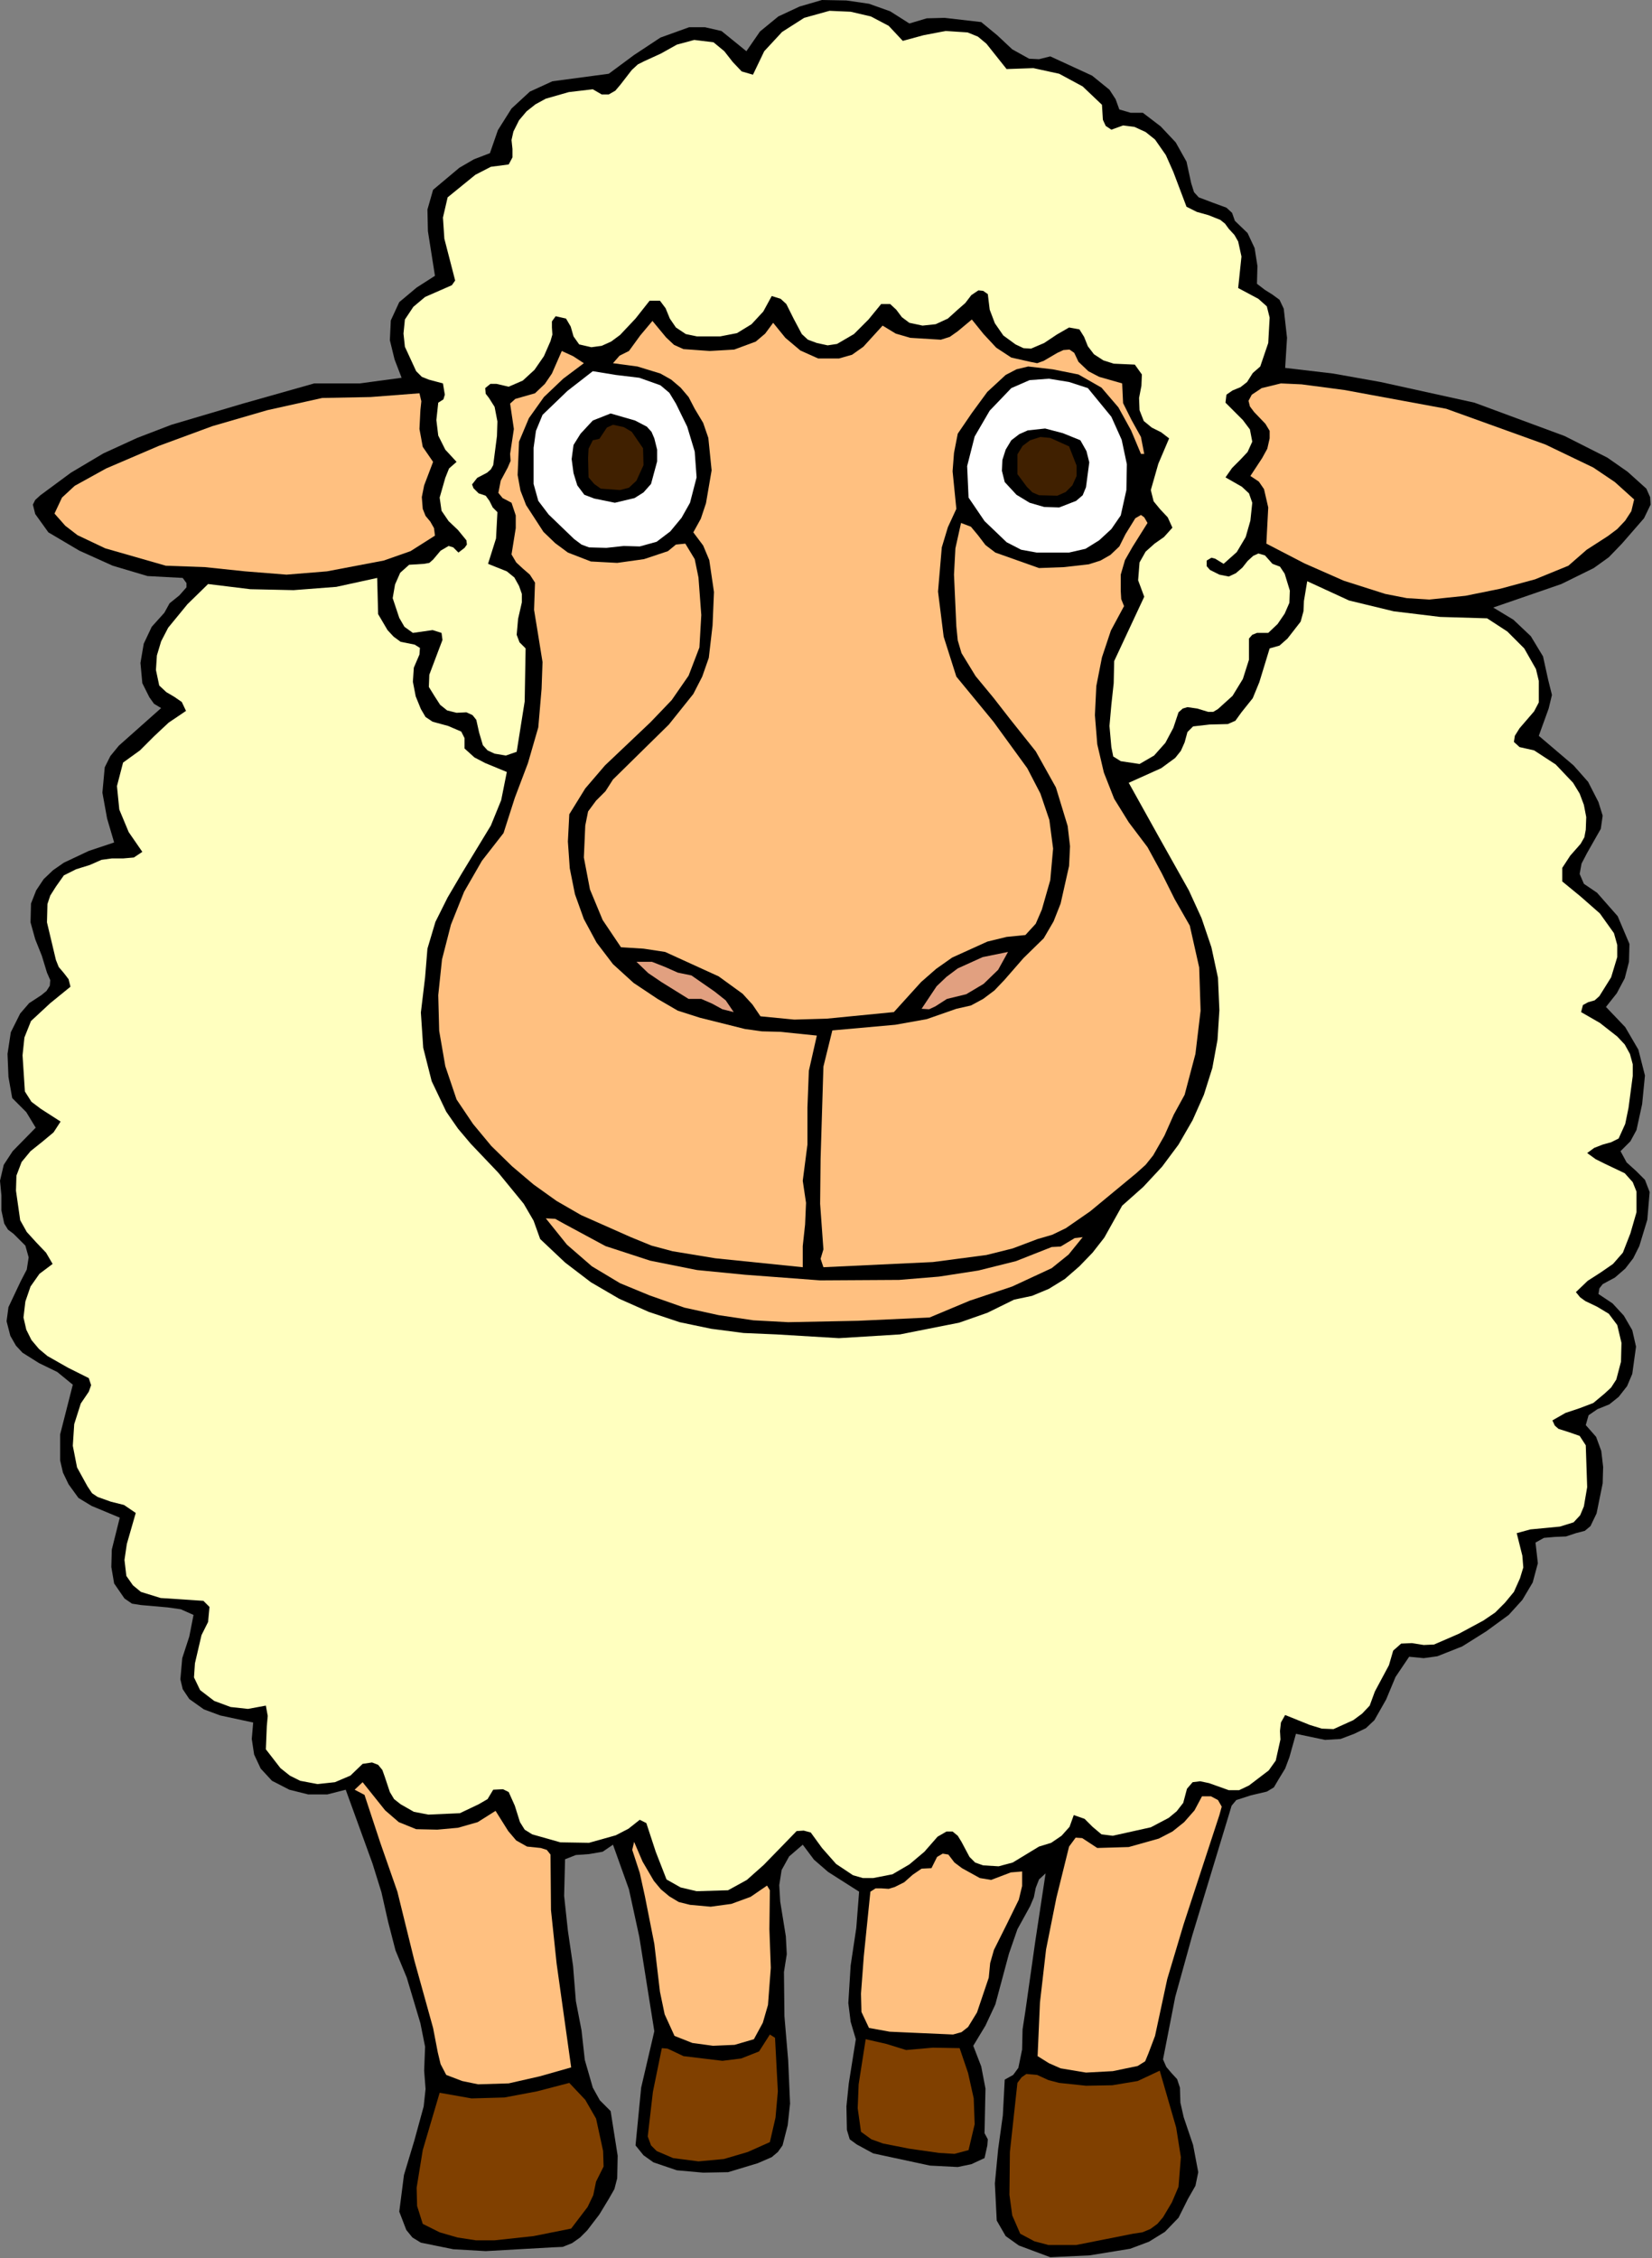 <?xml version="1.0" encoding="UTF-8" standalone="no"?>
<svg
   xmlns:dc="http://purl.org/dc/elements/1.1/"
   xmlns:cc="http://creativecommons.org/ns#"
   xmlns:rdf="http://www.w3.org/1999/02/22-rdf-syntax-ns#"
   xmlns:svg="http://www.w3.org/2000/svg"
   xmlns="http://www.w3.org/2000/svg"
   xmlns:sodipodi="http://sodipodi.sourceforge.net/DTD/sodipodi-0.dtd"
   xmlns:inkscape="http://www.inkscape.org/namespaces/inkscape"
   version="1.0"
   width="89.332mm"
   height="122.072mm"
   id="svg58"
   sodipodi:docname="ETOHT021.WMF">
  <rect width="100%" height="100%" fill="#808080" stroke="none"/>
  <sodipodi:namedview
     pagecolor="#ffffff"
     bordercolor="#666666"
     borderopacity="1"
     objecttolerance="10"
     gridtolerance="10"
     guidetolerance="10"
     inkscape:pageopacity="0"
     inkscape:pageshadow="2"
     inkscape:window-width="640"
     inkscape:window-height="480"
     id="namedview60" />
  <defs
     id="defs6">
    <clipPath
       clipPathUnits="userSpaceOnUse"
       id="clipWmfPath1">
      <path
         d="M 0,0 L 337.536,0 L 337.536,461.28 L 0,461.28 z"
         id="path2" />
    </clipPath>
    <pattern
       id="WMFhbasepattern"
       patternUnits="userSpaceOnUse"
       width="6"
       height="6"
       x="0"
       y="0" />
  </defs>
  <path
     style="fill:#000000;fill-rule:evenodd;fill-opacity:1;stroke:none;"
     clip-path="url(#clipWmfPath1)"
     d="  M 185.856,4.8   L 189.408,3.744   L 193.056,3.648   L 200.544,4.512   L 203.808,7.2   L 206.88,10.08   L 210.336,12   L 212.352,12.096   L 214.656,11.52   L 223.2,15.456   L 226.752,18.336   L 228,20.256   L 228.768,22.368   L 231.072,23.04   L 233.568,23.04   L 237.216,25.824   L 240.288,29.088   L 242.496,33.024   L 243.456,37.44   L 244.032,39.264   L 244.992,40.32   L 247.776,41.376   L 250.656,42.432   L 251.808,43.488   L 252.384,45.12   L 254.976,47.616   L 256.416,50.688   L 256.992,54.336   L 256.896,57.984   L 258.528,59.232   L 260.064,60.192   L 261.504,61.248   L 262.368,63.072   L 263.04,69.024   L 262.656,75.168   L 272.448,76.32   L 282.144,78.048   L 301.344,82.272   L 319.776,89.088   L 328.512,93.504   L 332.64,96.384   L 336.48,99.84   L 337.248,101.568   L 337.344,103.104   L 336,105.888   L 331.488,111.072   L 328.8,113.856   L 325.728,116.064   L 319.104,119.328   L 305.184,124.128   L 309.312,126.624   L 312.864,129.984   L 315.36,134.112   L 316.416,138.912   L 317.184,141.984   L 316.512,144.768   L 314.496,150.336   L 321.6,156.384   L 324.576,159.744   L 326.688,163.872   L 327.552,166.656   L 327.168,169.344   L 324.384,174.24   L 323.232,176.448   L 322.848,178.56   L 323.712,180.576   L 326.4,182.4   L 330.624,187.2   L 333.024,192.864   L 332.928,196.512   L 332.064,199.872   L 330.432,202.944   L 328.224,205.728   L 332.16,209.856   L 334.848,214.464   L 336.192,219.744   L 335.616,225.6   L 334.464,230.88   L 333.216,233.184   L 331.2,235.2   L 332.448,237.504   L 334.368,239.232   L 336.192,241.056   L 337.152,243.552   L 336.672,249.216   L 335.04,254.592   L 333.792,257.088   L 332.16,259.2   L 330.048,261.024   L 327.552,262.368   L 326.88,263.232   L 326.688,264.384   L 329.568,266.304   L 331.872,268.8   L 333.6,271.776   L 334.368,275.136   L 333.6,280.704   L 332.544,283.2   L 330.816,285.408   L 328.896,286.944   L 326.496,287.904   L 324.672,289.152   L 324.096,291.168   L 326.208,293.568   L 327.264,296.448   L 327.648,299.712   L 327.552,303.072   L 326.304,309.216   L 325.056,311.808   L 323.904,312.768   L 322.08,313.248   L 320.064,313.92   L 317.76,314.016   L 315.552,314.208   L 313.824,315.168   L 314.304,319.392   L 313.248,323.328   L 311.136,326.88   L 308.352,329.952   L 303.744,333.312   L 298.848,336.384   L 293.76,338.4   L 290.976,338.784   L 288,338.496   L 285.216,342.624   L 283.296,347.232   L 280.896,351.456   L 279.168,353.088   L 276.768,354.24   L 273.984,355.296   L 270.816,355.488   L 264.864,354.24   L 263.52,359.04   L 262.656,361.344   L 261.312,363.552   L 260.352,365.184   L 258.912,366.048   L 255.648,366.816   L 252.672,367.776   L 251.712,368.928   L 251.136,370.848   L 243.648,395.52   L 240.192,408   L 237.696,420.768   L 238.368,422.304   L 239.424,423.552   L 240.576,424.8   L 241.152,426.528   L 241.248,429.6   L 241.92,432.576   L 243.84,438.24   L 244.896,443.808   L 244.32,446.592   L 242.784,449.28   L 240.864,453.12   L 238.08,456   L 234.816,458.016   L 230.976,459.456   L 222.72,460.8   L 214.656,461.184   L 208.224,458.784   L 205.536,456.864   L 203.712,453.696   L 203.328,446.112   L 204,439.104   L 204.96,432.192   L 205.344,424.896   L 207.072,423.936   L 208.128,422.496   L 208.896,418.752   L 208.992,414.624   L 209.568,410.88   L 211.584,396.672   L 213.696,382.752   L 212.352,384   L 211.68,385.728   L 211.296,387.648   L 210.528,389.472   L 207.936,394.176   L 206.208,399.168   L 203.424,409.536   L 201.408,413.856   L 198.912,417.984   L 200.544,422.208   L 201.408,426.72   L 201.216,435.84   L 201.888,437.088   L 201.792,438.336   L 201.216,440.928   L 198.528,442.176   L 195.744,442.752   L 190.08,442.464   L 178.464,439.968   L 175.104,438.144   L 173.664,437.088   L 173.088,435.168   L 172.992,430.368   L 173.472,425.664   L 174.912,416.64   L 173.856,413.088   L 173.376,409.248   L 173.856,401.568   L 175.008,393.888   L 175.584,386.496   L 169.248,382.464   L 166.368,379.968   L 164.064,376.896   L 161.28,379.296   L 159.744,382.08   L 159.264,385.152   L 159.456,388.512   L 160.608,395.616   L 160.8,399.264   L 160.224,402.912   L 160.32,411.936   L 161.088,420.96   L 161.472,429.792   L 160.992,434.208   L 159.936,438.336   L 158.976,439.68   L 157.728,440.736   L 154.848,441.984   L 148.8,443.808   L 143.712,443.904   L 138.336,443.424   L 133.536,441.792   L 131.52,440.352   L 129.888,438.336   L 131.04,426.528   L 133.728,415.008   L 130.656,395.712   L 128.544,386.016   L 125.28,376.896   L 123.168,378.336   L 120.384,378.816   L 117.696,379.008   L 115.488,379.872   L 115.296,387.36   L 116.064,394.464   L 117.12,401.664   L 117.696,408.864   L 118.848,414.816   L 119.52,420.864   L 121.152,426.528   L 122.592,429.12   L 124.8,431.328   L 126.24,440.448   L 126.144,445.056   L 125.568,447.264   L 124.416,449.28   L 122.496,452.448   L 120,455.712   L 118.56,457.152   L 116.928,458.304   L 115.008,459.072   L 112.896,459.168   L 99.264,459.936   L 92.64,459.552   L 86.016,458.208   L 84.288,457.152   L 83.04,455.616   L 81.6,451.872   L 82.56,444.384   L 84.672,437.376   L 86.592,430.368   L 86.976,426.816   L 86.688,423.072   L 86.88,418.176   L 85.92,413.376   L 83.136,404.064   L 80.832,398.496   L 79.296,392.544   L 77.952,386.592   L 76.128,380.736   L 70.656,365.664   L 66.912,366.624   L 62.976,366.624   L 59.136,365.664   L 55.584,363.84   L 53.28,361.344   L 51.936,358.464   L 51.456,355.296   L 51.744,351.936   L 45.024,350.496   L 41.664,349.248   L 38.688,347.136   L 37.344,345.12   L 36.864,343.104   L 37.248,338.784   L 38.688,334.368   L 39.552,329.952   L 36.96,328.8   L 34.272,328.416   L 28.8,327.936   L 26.976,327.648   L 25.44,326.592   L 23.328,323.52   L 22.752,320.16   L 22.848,316.608   L 24.48,310.08   L 18.72,307.68   L 16.032,306.048   L 14.016,303.264   L 12.864,300.864   L 12.288,298.368   L 12.288,293.088   L 14.88,282.912   L 11.712,280.32   L 7.968,278.496   L 4.608,276.384   L 3.264,274.944   L 2.112,272.928   L 1.344,269.952   L 1.728,267.072   L 4.224,261.792   L 5.472,259.392   L 5.856,256.896   L 5.184,254.496   L 2.784,252.096   L 1.632,251.232   L 0.864,249.984   L 0.288,247.296   L 0.288,244.224   L 0,241.248   L 0.768,237.984   L 2.592,235.2   L 7.296,230.4   L 5.376,227.232   L 2.496,224.352   L 1.728,220.032   L 1.536,215.328   L 2.208,210.912   L 4.128,207.072   L 5.952,204.96   L 8.448,203.328   L 9.504,202.464   L 10.176,201.408   L 10.272,200.256   L 9.6,198.72   L 8.544,195.264   L 7.2,191.904   L 6.24,188.448   L 6.336,184.608   L 7.392,181.92   L 8.928,179.616   L 10.848,177.792   L 13.056,176.256   L 18.144,173.856   L 23.328,172.128   L 21.888,167.232   L 20.928,161.952   L 21.408,156.768   L 22.56,154.464   L 24.288,152.352   L 32.928,144.672   L 31.488,143.808   L 30.528,142.464   L 29.088,139.584   L 28.704,135.456   L 29.376,131.52   L 31.008,128.064   L 33.6,125.184   L 34.656,123.264   L 36.672,121.632   L 38.112,120   L 38.112,119.136   L 37.344,118.08   L 30.144,117.696   L 23.04,115.584   L 16.224,112.512   L 9.888,108.768   L 7.2,105.024   L 6.72,103.104   L 7.2,102.144   L 8.256,101.184   L 14.496,96.576   L 21.12,92.64   L 28.032,89.472   L 35.04,86.784   L 49.632,82.464   L 64.224,78.336   L 73.536,78.336   L 82.08,77.184   L 80.64,73.44   L 79.68,69.504   L 79.872,65.472   L 81.6,61.728   L 85.152,58.752   L 88.896,56.352   L 87.456,47.232   L 87.36,42.816   L 88.512,38.784   L 93.888,34.272   L 96.864,32.544   L 100.128,31.296   L 101.76,26.592   L 104.544,22.176   L 108.288,18.72   L 112.896,16.608   L 124.416,15.072   L 129.6,11.232   L 134.976,7.68   L 140.832,5.568   L 144.096,5.568   L 147.456,6.336   L 152.544,10.464   L 155.328,6.432   L 159.072,3.36   L 163.392,1.344   L 168,0   L 172.992,0.096   L 177.6,0.768   L 181.92,2.304   L 185.856,4.8  z "
     id="path8" />
  <path
     style="fill:#ffffbf;fill-rule:evenodd;fill-opacity:1;stroke:none;"
     clip-path="url(#clipWmfPath1)"
     d="  M 184.512,8.352   L 188.736,7.2   L 193.248,6.336   L 197.76,6.624   L 199.872,7.488   L 201.6,8.928   L 205.728,14.112   L 211.2,13.92   L 216.48,15.072   L 221.28,17.664   L 225.216,21.408   L 225.408,24.48   L 225.984,25.728   L 227.136,26.496   L 229.536,25.632   L 231.84,25.92   L 234.144,26.976   L 236.064,28.512   L 238.272,31.68   L 239.808,35.136   L 242.496,42.24   L 244.608,43.296   L 247.008,43.968   L 249.408,44.928   L 250.368,45.696   L 251.136,46.752   L 252.288,48   L 253.056,49.344   L 253.728,52.416   L 253.056,58.848   L 257.184,61.056   L 258.912,62.592   L 259.488,64.896   L 259.2,70.08   L 257.568,74.88   L 256.032,76.224   L 254.88,78.048   L 253.536,79.104   L 251.904,79.776   L 250.656,80.64   L 250.464,82.272   L 254.016,85.824   L 255.456,87.744   L 255.936,90.24   L 254.976,92.352   L 253.44,93.984   L 251.808,95.616   L 250.464,97.536   L 253.824,99.456   L 255.264,100.8   L 255.936,102.72   L 255.552,106.368   L 254.592,109.728   L 252.768,112.8   L 250.08,115.2   L 248.352,114.144   L 247.584,113.952   L 246.624,114.528   L 246.624,115.68   L 247.296,116.448   L 249.216,117.408   L 251.136,117.792   L 252.576,117.12   L 253.92,115.968   L 254.976,114.624   L 256.128,113.568   L 257.184,113.088   L 258.528,113.472   L 260.064,115.2   L 261.6,115.776   L 262.56,117.216   L 263.616,120.672   L 263.52,123.168   L 262.56,125.376   L 261.12,127.488   L 259.2,129.312   L 256.896,129.312   L 255.936,129.696   L 255.264,130.464   L 255.264,134.784   L 254.016,138.72   L 251.904,142.176   L 248.928,144.864   L 247.968,145.44   L 246.912,145.44   L 244.704,144.768   L 242.688,144.48   L 241.728,144.768   L 240.864,145.536   L 239.808,148.704   L 238.176,151.776   L 235.872,154.368   L 232.896,156.096   L 229.056,155.52   L 227.52,154.56   L 227.136,152.64   L 226.752,148.32   L 227.136,144   L 227.616,139.584   L 227.712,135.072   L 233.856,121.92   L 232.608,118.56   L 232.896,114.912   L 234.144,112.704   L 235.968,111.072   L 237.888,109.728   L 239.616,107.808   L 238.656,105.696   L 237.12,104.064   L 235.776,102.432   L 235.2,100.128   L 236.736,94.752   L 238.944,89.568   L 237.312,88.32   L 235.392,87.36   L 233.76,86.016   L 232.896,83.808   L 232.8,81.312   L 233.28,78.816   L 233.376,76.512   L 231.936,74.496   L 227.616,74.304   L 225.504,73.632   L 223.584,72.384   L 222.336,70.752   L 221.568,68.832   L 220.608,67.296   L 218.496,66.912   L 216,68.352   L 213.408,70.08   L 210.72,71.232   L 209.184,71.136   L 207.552,70.368   L 205.056,68.544   L 203.328,66.048   L 202.272,63.264   L 201.888,60.096   L 200.928,59.424   L 199.968,59.328   L 198.528,60.288   L 197.28,61.92   L 195.744,63.264   L 193.728,65.088   L 191.232,66.24   L 188.544,66.528   L 185.856,65.952   L 184.32,64.8   L 183.168,63.264   L 181.92,62.112   L 180.096,62.112   L 177.504,65.28   L 174.528,68.256   L 171.072,70.272   L 169.152,70.56   L 166.944,70.08   L 165.12,69.408   L 163.872,68.256   L 162.24,65.184   L 160.704,62.112   L 159.552,61.056   L 157.728,60.48   L 156,63.648   L 153.6,66.24   L 150.624,68.064   L 147.168,68.736   L 142.464,68.736   L 140.16,68.256   L 138.144,66.912   L 136.896,65.088   L 136.032,62.976   L 134.88,61.44   L 132.768,61.44   L 129.888,65.088   L 126.72,68.448   L 124.896,69.792   L 122.976,70.656   L 120.864,70.944   L 118.368,70.368   L 117.216,68.736   L 116.64,66.72   L 115.68,65.088   L 113.568,64.608   L 112.8,65.664   L 112.8,66.912   L 112.896,68.352   L 112.512,69.696   L 111.168,72.768   L 109.248,75.552   L 106.848,77.76   L 103.968,79.008   L 101.472,78.432   L 100.224,78.432   L 99.168,79.296   L 99.264,80.448   L 99.936,81.312   L 101.088,83.136   L 101.664,86.112   L 101.568,89.088   L 100.8,95.04   L 100.32,95.904   L 99.552,96.576   L 97.536,97.632   L 96.48,98.976   L 96.768,99.744   L 97.824,100.8   L 99.264,101.28   L 100.032,102.336   L 100.704,103.68   L 101.664,104.64   L 101.376,110.016   L 99.744,115.2   L 103.584,116.736   L 105.12,117.984   L 106.08,119.712   L 106.656,121.344   L 106.656,123.072   L 105.888,126.432   L 105.6,129.696   L 106.176,131.232   L 107.424,132.48   L 107.232,143.328   L 105.6,153.6   L 103.392,154.368   L 101.088,153.984   L 99.648,153.312   L 98.688,152.256   L 97.92,149.664   L 97.344,147.072   L 96.576,146.112   L 95.328,145.536   L 93.312,145.632   L 91.392,145.152   L 89.952,144   L 88.896,142.368   L 87.648,140.352   L 87.744,137.856   L 89.664,132.768   L 90.432,130.752   L 90.24,129.312   L 88.416,128.736   L 84.384,129.312   L 82.656,128.064   L 81.6,126.24   L 80.256,122.208   L 80.736,119.424   L 81.792,117.024   L 83.616,115.392   L 86.688,115.2   L 87.744,115.008   L 88.512,114.336   L 90.048,112.512   L 91.68,111.552   L 92.64,111.84   L 93.696,112.896   L 94.944,111.936   L 95.424,111.264   L 95.328,110.4   L 93.6,108.288   L 91.68,106.464   L 90.24,104.352   L 89.856,101.664   L 91.008,97.632   L 91.776,95.712   L 93.312,94.368   L 91.008,91.872   L 89.568,88.992   L 89.184,85.824   L 89.568,82.272   L 90.624,81.6   L 90.912,80.64   L 90.528,78.336   L 87.648,77.568   L 86.208,76.992   L 85.056,75.84   L 82.752,70.848   L 82.464,68.16   L 82.752,65.28   L 84.48,62.688   L 86.88,60.672   L 92.352,58.272   L 93.024,57.312   L 90.816,48.768   L 90.528,44.448   L 91.488,40.32   L 97.152,35.712   L 100.32,34.08   L 103.968,33.6   L 104.736,32.16   L 104.736,30.432   L 104.544,28.608   L 104.928,26.88   L 106.08,24.576   L 107.616,22.752   L 109.44,21.312   L 111.552,20.16   L 116.256,18.816   L 121.152,18.24   L 122.976,19.296   L 124.416,19.296   L 125.76,18.528   L 126.816,17.28   L 129.12,14.304   L 130.368,13.152   L 131.712,12.48   L 135.072,10.944   L 138.336,9.12   L 141.888,8.16   L 145.824,8.64   L 148.032,10.464   L 149.76,12.672   L 151.584,14.592   L 153.888,15.264   L 156.192,10.464   L 159.84,6.528   L 164.352,3.648   L 169.536,2.208   L 173.856,2.4   L 177.984,3.36   L 181.632,5.28   L 184.512,8.352  z "
     id="path10" />
  <path
     style="fill:#ffc080;fill-rule:evenodd;fill-opacity:1;stroke:none;"
     clip-path="url(#clipWmfPath1)"
     d="  M 210.528,73.92   L 211.968,74.208   L 213.312,73.728   L 216.096,72.096   L 217.344,71.52   L 218.592,71.424   L 219.552,72.096   L 220.416,73.92   L 222.432,75.84   L 224.64,76.992   L 229.344,78.336   L 229.536,82.368   L 231.264,85.824   L 233.184,89.28   L 233.856,92.736   L 233.184,92.736   L 231.168,87.936   L 228.576,83.232   L 225.12,79.2   L 220.416,76.512   L 215.136,75.456   L 210.144,74.88   L 207.744,75.456   L 205.536,76.608   L 201.792,80.064   L 198.624,84.384   L 195.744,88.608   L 194.976,92.544   L 194.688,96.288   L 195.456,103.968   L 193.728,107.712   L 192.48,111.84   L 191.712,120.864   L 192.864,130.08   L 195.456,138.24   L 203.04,147.456   L 209.952,156.96   L 212.64,162.144   L 214.464,167.52   L 215.232,173.376   L 214.656,179.808   L 212.928,185.856   L 211.68,188.736   L 209.568,191.04   L 205.728,191.424   L 201.792,192.384   L 194.592,195.648   L 191.328,197.952   L 188.256,200.64   L 182.688,206.784   L 168.96,208.128   L 162.336,208.32   L 155.424,207.648   L 153.792,205.248   L 151.776,203.04   L 146.88,199.488   L 135.936,194.496   L 131.52,193.824   L 126.912,193.536   L 123.168,187.968   L 120.576,181.728   L 119.328,175.2   L 119.616,168.672   L 120.192,165.792   L 121.824,163.584   L 123.744,161.664   L 125.28,159.264   L 136.704,148.032   L 141.696,141.792   L 143.52,138.24   L 144.864,134.4   L 145.632,127.776   L 145.92,120.96   L 144.96,114.432   L 143.712,111.456   L 141.696,108.768   L 143.232,105.984   L 144.288,102.816   L 145.44,96.096   L 144.768,89.472   L 143.712,86.4   L 141.984,83.52   L 140.736,81.12   L 139.104,79.2   L 137.184,77.568   L 134.976,76.32   L 130.272,74.88   L 125.28,74.208   L 126.624,72.672   L 128.544,71.712   L 130.848,68.544   L 133.344,65.568   L 136.128,68.928   L 137.76,70.464   L 139.68,71.328   L 145.056,71.712   L 150.048,71.424   L 154.464,69.792   L 156.384,68.16   L 158.016,65.952   L 160.512,69.024   L 163.584,71.616   L 167.232,73.248   L 171.456,73.248   L 174.144,72.48   L 176.448,70.848   L 180.384,66.528   L 183.072,68.16   L 186.048,69.024   L 192.288,69.408   L 194.112,68.832   L 195.744,67.68   L 198.624,65.28   L 201.024,68.256   L 203.616,71.04   L 206.688,73.056   L 210.528,73.92  z "
     id="path12" />
  <path
     style="fill:#ffc080;fill-rule:evenodd;fill-opacity:1;stroke:none;"
     clip-path="url(#clipWmfPath1)"
     d="  M 119.328,74.208   L 115.104,77.376   L 111.168,81.12   L 108.096,85.44   L 106.08,90.24   L 105.792,97.056   L 106.368,100.224   L 107.52,103.2   L 111.072,108.672   L 113.472,110.976   L 116.064,112.896   L 120.768,114.72   L 126.144,115.008   L 131.616,114.24   L 136.512,112.608   L 138.144,111.264   L 140.064,111.072   L 141.984,114.24   L 142.752,117.984   L 143.328,125.664   L 142.944,132.288   L 140.736,138.048   L 137.28,143.04   L 132.96,147.552   L 123.648,156.384   L 119.616,161.088   L 116.352,166.368   L 116.064,171.936   L 116.448,177.408   L 117.504,182.688   L 119.328,187.776   L 121.92,192.576   L 125.28,196.992   L 129.504,200.832   L 134.4,204.096   L 138.528,206.496   L 143.04,207.936   L 152.256,210.24   L 155.712,210.72   L 159.456,210.816   L 166.944,211.584   L 165.312,218.784   L 165.024,226.272   L 165.024,233.856   L 164.064,241.248   L 164.736,245.76   L 164.544,250.176   L 164.064,254.592   L 164.064,258.912   L 146.208,257.088   L 137.472,255.648   L 133.152,254.496   L 128.928,252.768   L 118.752,248.256   L 113.76,245.376   L 109.056,242.016   L 104.64,238.272   L 100.416,234.144   L 96.672,229.632   L 93.312,224.64   L 91.008,217.824   L 89.76,210.624   L 89.568,203.328   L 90.336,196.032   L 92.16,188.928   L 94.848,182.208   L 98.496,175.872   L 102.912,170.208   L 105.216,163.008   L 107.904,155.904   L 110.016,148.608   L 110.688,140.736   L 110.88,135.264   L 110.016,129.888   L 109.152,124.608   L 109.344,119.04   L 108.288,117.408   L 106.848,116.16   L 105.504,114.912   L 104.544,113.28   L 105.408,107.904   L 105.408,105.312   L 104.544,102.72   L 102.72,101.76   L 101.856,100.704   L 102.336,98.208   L 103.776,95.52   L 104.352,94.176   L 104.256,92.736   L 105.024,87.648   L 104.256,82.464   L 105.312,81.504   L 106.656,81.12   L 109.344,80.352   L 111.36,78.432   L 112.8,76.32   L 114.816,71.712   L 117.12,72.768   L 119.328,74.208  z "
     id="path14" />
  <path
     style="fill:#ffffff;fill-rule:evenodd;fill-opacity:1;stroke:none;"
     clip-path="url(#clipWmfPath1)"
     d="  M 138.144,82.464   L 140.448,87.168   L 141.984,92.256   L 142.368,97.536   L 141.024,102.72   L 139.296,105.792   L 136.992,108.576   L 134.208,110.688   L 130.752,111.648   L 127.488,111.552   L 123.936,111.936   L 120.384,111.84   L 118.848,111.264   L 117.312,110.112   L 112.128,105.12   L 110.016,102.336   L 109.056,98.88   L 109.056,91.488   L 109.536,88.032   L 110.88,84.768   L 115.968,79.872   L 121.152,75.84   L 125.856,76.608   L 130.656,77.184   L 134.976,78.72   L 136.8,80.256   L 138.144,82.464  z "
     id="path16" />
  <path
     style="fill:#ffffff;fill-rule:evenodd;fill-opacity:1;stroke:none;"
     clip-path="url(#clipWmfPath1)"
     d="  M 227.136,85.152   L 229.248,89.856   L 230.304,94.848   L 230.208,100.128   L 229.056,105.312   L 227.136,108.096   L 224.64,110.4   L 221.856,112.128   L 218.496,112.896   L 211.872,112.896   L 208.704,112.32   L 205.728,110.784   L 201.216,106.464   L 197.952,101.664   L 197.664,95.232   L 199.2,89.184   L 202.272,83.904   L 206.688,79.296   L 210.432,77.664   L 214.368,77.376   L 218.496,78.048   L 222.336,79.296   L 227.136,85.152  z "
     id="path18" />
  <path
     style="fill:#ffc080;fill-rule:evenodd;fill-opacity:1;stroke:none;"
     clip-path="url(#clipWmfPath1)"
     d="  M 295.584,83.52   L 315.84,90.816   L 325.632,95.52   L 330.048,98.496   L 333.984,102.048   L 333.408,104.448   L 332.16,106.368   L 330.528,108.096   L 328.608,109.536   L 324.288,112.32   L 320.544,115.584   L 313.728,118.368   L 306.624,120.288   L 299.52,121.728   L 292.128,122.496   L 287.52,122.208   L 283.104,121.344   L 274.656,118.656   L 266.592,115.104   L 258.816,111.072   L 259.2,103.68   L 258.336,99.936   L 257.28,98.4   L 255.552,97.248   L 257.952,93.6   L 259.008,91.68   L 259.488,89.568   L 259.488,88.032   L 258.624,86.592   L 256.32,84.192   L 255.456,83.04   L 255.168,81.888   L 255.84,80.64   L 257.856,79.296   L 261.792,78.336   L 266.016,78.528   L 274.752,79.68   L 295.584,83.52  z "
     id="path20" />
  <path
     style="fill:#ffc080;fill-rule:evenodd;fill-opacity:1;stroke:none;"
     clip-path="url(#clipWmfPath1)"
     d="  M 85.728,87.648   L 86.4,91.296   L 88.512,94.368   L 86.688,99.168   L 86.208,101.568   L 86.4,103.968   L 86.976,105.408   L 87.936,106.56   L 88.704,107.904   L 88.896,109.44   L 83.904,112.608   L 78.432,114.528   L 66.816,116.736   L 58.56,117.408   L 50.112,116.736   L 41.856,115.872   L 33.888,115.584   L 21.504,112.032   L 15.84,109.344   L 13.344,107.424   L 11.136,104.928   L 12.672,101.664   L 15.264,99.264   L 21.696,95.712   L 32.448,91.104   L 43.392,87.072   L 54.624,83.808   L 65.856,81.312   L 75.744,81.12   L 85.728,80.352   L 86.112,81.984   L 85.92,83.808   L 85.728,87.648  z "
     id="path22" />
  <path
     style="fill:#000000;fill-rule:evenodd;fill-opacity:1;stroke:none;"
     clip-path="url(#clipWmfPath1)"
     d="  M 133.728,89.568   L 134.304,91.872   L 134.304,94.272   L 133.056,98.88   L 131.52,100.608   L 129.696,101.76   L 125.664,102.72   L 121.44,101.856   L 119.424,101.088   L 117.984,99.168   L 117.216,96.672   L 116.832,93.792   L 117.216,90.912   L 118.656,88.608   L 121.152,85.92   L 124.8,84.48   L 129.792,85.92   L 132.192,87.168   L 133.152,88.224   L 133.728,89.568  z "
     id="path24" />
  <path
     style="fill:#402000;fill-rule:evenodd;fill-opacity:1;stroke:none;"
     clip-path="url(#clipWmfPath1)"
     d="  M 131.424,91.584   L 131.52,95.04   L 130.08,98.208   L 128.544,99.648   L 126.72,100.128   L 122.784,99.84   L 121.44,98.88   L 120.288,97.536   L 120.192,93.6   L 120.288,91.68   L 121.152,89.952   L 122.496,89.664   L 123.264,88.512   L 124.032,87.36   L 125.28,86.784   L 127.488,87.264   L 129.12,88.224   L 131.424,91.584  z "
     id="path26" />
  <path
     style="fill:#000000;fill-rule:evenodd;fill-opacity:1;stroke:none;"
     clip-path="url(#clipWmfPath1)"
     d="  M 220.8,89.952   L 222.048,92.16   L 222.624,94.464   L 221.952,99.552   L 221.28,101.184   L 219.936,102.336   L 216.48,103.68   L 213.408,103.584   L 210.432,102.72   L 207.744,101.088   L 205.344,98.496   L 204.768,96.192   L 204.864,93.984   L 205.536,91.872   L 206.688,89.952   L 208.32,88.704   L 210.048,87.936   L 213.6,87.552   L 217.248,88.512   L 220.8,89.952  z "
     id="path28" />
  <path
     style="fill:#402000;fill-rule:evenodd;fill-opacity:1;stroke:none;"
     clip-path="url(#clipWmfPath1)"
     d="  M 218.496,91.2   L 220.032,95.136   L 220.032,97.248   L 219.168,99.168   L 217.824,100.512   L 216.096,101.28   L 212.352,101.184   L 211.008,100.608   L 209.856,99.456   L 207.936,96.864   L 207.936,92.832   L 208.992,91.104   L 210.528,89.952   L 212.64,89.28   L 214.656,89.472   L 218.496,91.2  z "
     id="path30" />
  <path
     style="fill:#ffc080;fill-rule:evenodd;fill-opacity:1;stroke:none;"
     clip-path="url(#clipWmfPath1)"
     d="  M 234.528,106.848   L 231.456,111.744   L 229.92,114.432   L 229.056,117.408   L 229.056,120.768   L 229.152,122.4   L 229.728,123.84   L 227.04,128.832   L 225.216,134.304   L 224.064,140.16   L 223.776,146.112   L 224.256,152.064   L 225.6,157.824   L 227.712,163.2   L 230.688,168   L 234.528,173.088   L 237.408,178.368   L 240.096,183.744   L 243.168,189.12   L 245.088,197.664   L 245.376,206.496   L 244.32,215.328   L 242.112,223.68   L 239.904,227.712   L 237.984,232.032   L 235.68,236.064   L 234.144,237.984   L 232.224,239.712   L 222.816,247.488   L 217.824,250.944   L 215.04,252.288   L 212.064,253.152   L 206.976,255.072   L 201.6,256.416   L 190.656,257.856   L 168.288,258.912   L 167.712,257.184   L 168.288,255.264   L 167.616,245.952   L 167.712,236.736   L 168.288,217.92   L 170.112,210.528   L 182.976,209.376   L 189.408,208.224   L 195.456,206.112   L 198.432,205.44   L 200.928,204.096   L 203.232,202.368   L 205.248,200.256   L 209.184,195.744   L 213.312,191.712   L 215.328,188.256   L 216.768,184.608   L 218.496,176.928   L 218.688,172.896   L 218.208,168.768   L 215.808,160.896   L 211.68,153.504   L 206.4,146.88   L 203.04,142.56   L 199.392,138.144   L 196.512,133.44   L 195.744,130.848   L 195.456,127.968   L 194.976,117.408   L 195.264,112.032   L 196.416,106.848   L 198.432,107.616   L 199.872,109.344   L 201.408,111.36   L 203.424,112.896   L 212.352,116.064   L 217.44,115.872   L 222.528,115.296   L 224.928,114.528   L 226.944,113.376   L 228.768,111.648   L 230.016,109.152   L 232.032,105.888   L 233.184,105.216   L 233.856,105.696   L 234.528,106.848  z "
     id="path32" />
  <path
     style="fill:#ffffbf;fill-rule:evenodd;fill-opacity:1;stroke:none;"
     clip-path="url(#clipWmfPath1)"
     d="  M 77.28,125.472   L 79.2,128.736   L 80.448,130.08   L 81.888,131.136   L 84.768,131.712   L 85.824,132.384   L 85.728,133.728   L 84.576,136.416   L 84.384,139.296   L 84.96,142.272   L 86.016,144.864   L 86.976,146.496   L 88.416,147.456   L 91.584,148.32   L 94.272,149.472   L 94.944,150.816   L 94.944,152.928   L 96.96,154.752   L 99.168,155.904   L 103.584,157.728   L 102.432,163.488   L 100.32,168.672   L 94.368,178.464   L 91.488,183.36   L 88.992,188.352   L 87.36,193.824   L 86.88,199.68   L 86.016,206.88   L 86.496,214.08   L 88.224,220.896   L 91.2,227.136   L 93.6,230.592   L 96.192,233.664   L 101.856,239.616   L 107.04,245.952   L 109.056,249.408   L 110.4,253.152   L 115.488,257.952   L 120.768,261.984   L 126.528,265.344   L 132.576,268.032   L 138.912,270.144   L 145.344,271.488   L 151.968,272.352   L 158.688,272.64   L 171.456,273.408   L 183.936,272.64   L 196.032,270.24   L 201.792,268.224   L 207.264,265.536   L 210.912,264.768   L 214.368,263.328   L 217.632,261.312   L 220.608,258.72   L 223.296,255.936   L 225.696,252.864   L 229.344,246.336   L 233.664,242.496   L 237.504,238.368   L 240.864,233.856   L 243.744,228.864   L 246.048,223.68   L 247.776,218.208   L 248.832,212.448   L 249.216,206.4   L 248.928,199.776   L 247.584,193.536   L 245.568,187.584   L 242.976,181.92   L 236.832,170.976   L 230.688,159.936   L 237.312,156.96   L 240.192,154.848   L 241.344,153.408   L 242.112,151.68   L 242.688,149.568   L 243.84,148.416   L 247.2,148.032   L 250.944,147.936   L 252.48,147.264   L 253.728,145.536   L 256.032,142.656   L 257.376,139.392   L 259.488,132.48   L 261.504,131.904   L 263.136,130.464   L 265.824,127.008   L 266.4,124.896   L 266.496,122.784   L 267.168,118.752   L 275.712,122.688   L 284.832,124.896   L 294.336,126.048   L 303.936,126.336   L 308.064,129.024   L 311.52,132.48   L 313.92,136.704   L 314.496,139.104   L 314.496,141.696   L 314.496,143.52   L 313.536,145.344   L 310.56,148.8   L 309.6,150.336   L 309.408,151.584   L 310.56,152.64   L 313.536,153.312   L 317.952,156.192   L 321.504,159.936   L 322.848,162.144   L 323.712,164.448   L 324.192,166.944   L 324.096,169.536   L 323.808,171.072   L 323.04,172.416   L 320.928,174.816   L 319.296,177.312   L 319.296,180.096   L 323.04,183.168   L 326.976,186.624   L 329.856,190.656   L 330.528,193.056   L 330.528,195.552   L 329.28,199.68   L 326.88,203.52   L 325.92,204.384   L 324.576,204.768   L 323.52,205.344   L 323.136,206.784   L 326.976,208.992   L 330.528,211.776   L 332.064,213.408   L 333.12,215.328   L 333.696,217.44   L 333.696,219.84   L 332.832,226.368   L 332.16,229.632   L 330.816,232.608   L 329.28,233.376   L 327.552,233.856   L 325.824,234.528   L 324.384,235.584   L 326.112,236.832   L 328.032,237.792   L 332.064,239.712   L 333.696,241.536   L 334.464,243.456   L 334.464,247.68   L 333.216,252   L 331.68,255.936   L 329.664,258.24   L 327.168,259.968   L 324.48,261.696   L 322.08,264   L 322.944,265.056   L 324,265.824   L 326.4,266.976   L 328.8,268.416   L 330.528,270.72   L 331.392,274.368   L 331.296,278.208   L 330.336,281.856   L 329.28,283.488   L 327.936,284.736   L 325.632,286.656   L 322.848,287.712   L 319.968,288.672   L 317.28,290.208   L 317.76,291.264   L 318.528,291.936   L 320.64,292.608   L 322.848,293.376   L 324.096,295.296   L 324.384,303.84   L 323.712,307.776   L 322.944,309.6   L 321.6,311.04   L 318.816,311.904   L 315.84,312.192   L 312.768,312.48   L 309.984,313.248   L 311.136,317.856   L 311.328,320.256   L 310.656,322.464   L 309.408,325.248   L 307.584,327.456   L 305.568,329.472   L 303.168,331.104   L 298.176,333.792   L 293.088,336   L 290.976,336.096   L 288.576,335.712   L 286.368,335.808   L 284.736,337.248   L 283.872,340.224   L 282.432,342.912   L 280.992,345.6   L 279.936,348.48   L 278.4,350.112   L 276.576,351.456   L 272.544,353.28   L 270.144,353.184   L 267.648,352.416   L 262.656,350.4   L 261.792,351.936   L 261.6,353.664   L 261.696,355.392   L 261.312,357.12   L 260.736,359.712   L 259.296,361.728   L 255.264,364.8   L 253.248,365.76   L 251.136,365.76   L 247.104,364.32   L 245.28,363.936   L 243.744,364.128   L 242.592,365.472   L 241.824,368.352   L 240.48,370.08   L 238.848,371.424   L 235.2,373.344   L 227.424,375.072   L 225.12,374.784   L 223.296,373.248   L 221.664,371.616   L 219.456,370.848   L 218.592,373.248   L 216.96,375.072   L 214.848,376.512   L 212.352,377.28   L 206.976,380.544   L 204.096,381.312   L 200.928,381.12   L 199.296,380.544   L 198.144,379.392   L 196.512,376.32   L 195.744,375.072   L 194.688,374.208   L 193.44,374.208   L 191.616,375.264   L 188.928,378.336   L 185.856,380.928   L 182.4,382.944   L 178.464,383.712   L 176.352,383.712   L 174.336,383.136   L 170.88,380.832   L 168,377.568   L 165.696,374.4   L 164.256,374.016   L 162.816,374.112   L 156.096,381.024   L 152.64,384.096   L 148.8,386.208   L 142.368,386.4   L 139.104,385.632   L 136.224,384   L 134.016,378.336   L 132.096,372.48   L 130.752,371.808   L 128.448,373.632   L 125.856,374.976   L 120.384,376.512   L 114.528,376.416   L 108.768,374.784   L 107.232,373.824   L 106.272,372.288   L 105.216,368.928   L 103.968,366.144   L 102.816,365.568   L 100.8,365.664   L 99.648,367.584   L 97.824,368.64   L 93.984,370.464   L 87.552,370.752   L 84.576,370.176   L 81.888,368.64   L 80.544,367.584   L 79.68,366.144   L 78.624,362.976   L 78.144,361.632   L 77.28,360.576   L 76.032,360.096   L 74.112,360.384   L 71.616,362.784   L 68.448,364.128   L 64.896,364.512   L 61.344,363.84   L 59.232,362.784   L 57.312,361.248   L 54.336,357.408   L 54.528,352.704   L 54.72,350.592   L 54.336,348.48   L 50.688,349.152   L 47.136,348.768   L 43.776,347.52   L 40.896,345.312   L 39.648,342.72   L 39.84,339.84   L 41.184,334.08   L 42.528,331.392   L 42.816,328.32   L 41.568,327.072   L 32.832,326.496   L 28.8,325.248   L 27.168,323.904   L 25.824,321.984   L 25.44,318.72   L 25.92,315.456   L 27.744,309.12   L 25.344,307.488   L 22.656,306.816   L 19.968,305.856   L 18.816,305.088   L 17.856,303.648   L 15.744,299.808   L 14.88,295.392   L 15.168,290.976   L 16.512,286.752   L 18.144,284.352   L 18.624,283.008   L 18.144,281.568   L 13.92,279.456   L 9.696,277.056   L 7.968,275.616   L 6.432,273.792   L 5.376,271.68   L 4.8,269.184   L 5.184,265.92   L 6.24,262.848   L 8.064,260.256   L 10.752,258.24   L 9.408,255.936   L 7.392,253.824   L 5.472,251.712   L 4.128,249.312   L 3.264,243.264   L 3.36,240.192   L 4.416,237.408   L 6.24,235.2   L 8.64,233.28   L 10.944,231.36   L 12.384,229.152   L 8.352,226.56   L 6.432,225.12   L 5.088,223.008   L 4.608,215.616   L 4.992,211.968   L 6.336,208.608   L 10.272,204.96   L 14.4,201.6   L 14.016,200.064   L 13.056,198.816   L 12,197.568   L 11.424,196.128   L 9.6,188.448   L 9.696,184.704   L 10.272,182.976   L 11.424,181.152   L 13.056,178.848   L 15.552,177.6   L 18.336,176.736   L 20.736,175.68   L 22.848,175.392   L 25.152,175.392   L 27.36,175.2   L 29.088,174.048   L 26.304,170.016   L 24.384,165.408   L 23.904,160.608   L 25.152,155.808   L 28.608,153.312   L 31.488,150.432   L 34.464,147.648   L 38.016,145.248   L 37.152,143.424   L 35.616,142.368   L 33.984,141.408   L 32.544,140.064   L 31.872,136.896   L 32.064,133.92   L 32.928,131.04   L 34.368,128.256   L 38.304,123.456   L 42.528,119.328   L 51.168,120.384   L 60,120.576   L 68.736,119.904   L 77.088,118.08   L 77.28,125.472  z "
     id="path34" />
  <path
     style="fill:#e1a080;fill-rule:evenodd;fill-opacity:1;stroke:none;"
     clip-path="url(#clipWmfPath1)"
     d="  M 206.016,194.496   L 204,198.144   L 201.024,201.024   L 197.472,203.136   L 193.536,204.096   L 191.136,205.632   L 189.888,206.208   L 188.352,206.112   L 191.424,201.504   L 193.44,199.584   L 195.744,197.856   L 200.832,195.552   L 206.016,194.496  z "
     id="path36" />
  <path
     style="fill:#e1a080;fill-rule:evenodd;fill-opacity:1;stroke:none;"
     clip-path="url(#clipWmfPath1)"
     d="  M 141.312,199.296   L 146.016,202.56   L 148.32,204.384   L 149.952,206.784   L 147.648,206.208   L 145.536,205.056   L 143.328,204.096   L 140.736,204.096   L 135.168,200.64   L 132.48,198.816   L 130.08,196.512   L 133.248,196.512   L 135.936,197.568   L 138.528,198.72   L 141.312,199.296  z "
     id="path38" />
  <path
     style="fill:#ffc080;fill-rule:evenodd;fill-opacity:1;stroke:none;"
     clip-path="url(#clipWmfPath1)"
     d="  M 152.256,260.448   L 167.616,261.6   L 183.744,261.504   L 191.904,260.832   L 199.968,259.584   L 207.648,257.664   L 214.944,254.784   L 216.768,254.688   L 218.208,253.824   L 219.648,252.96   L 221.28,252.768   L 218.4,256.32   L 214.944,259.104   L 206.88,262.848   L 198.24,265.728   L 189.984,269.184   L 175.392,269.856   L 161.088,270.144   L 153.984,269.76   L 146.88,268.704   L 139.872,267.168   L 132.768,264.672   L 126.72,262.176   L 120.96,258.72   L 115.872,254.304   L 111.552,248.928   L 113.472,249.024   L 115.2,249.984   L 123.744,254.592   L 132.864,257.568   L 142.464,259.488   L 152.256,260.448  z "
     id="path40" />
  <path
     style="fill:#ffc080;fill-rule:evenodd;fill-opacity:1;stroke:none;"
     clip-path="url(#clipWmfPath1)"
     d="  M 85.056,373.728   L 89.376,373.824   L 93.6,373.44   L 97.632,372.288   L 101.28,369.984   L 103.872,374.112   L 105.504,376.032   L 107.712,377.28   L 110.496,377.568   L 111.744,377.952   L 112.512,378.912   L 112.608,390.24   L 113.76,401.184   L 116.736,422.4   L 110.304,424.224   L 103.968,425.664   L 97.728,425.856   L 94.464,425.184   L 91.2,423.936   L 90.048,421.728   L 89.472,419.328   L 88.512,414.336   L 84.672,400.512   L 81.216,386.496   L 77.76,376.608   L 74.496,366.72   L 72.48,365.664   L 74.112,364.128   L 78.72,369.888   L 81.504,372.288   L 85.056,373.728  z "
     id="path42" />
  <path
     style="fill:#ffc080;fill-rule:evenodd;fill-opacity:1;stroke:none;"
     clip-path="url(#clipWmfPath1)"
     d="  M 249.216,370.848   L 241.92,393.12   L 238.56,404.352   L 236.064,415.968   L 234.72,419.52   L 234.048,421.152   L 232.512,422.112   L 227.424,423.168   L 221.952,423.456   L 216.768,422.592   L 214.368,421.536   L 212.064,420.096   L 212.544,409.152   L 213.792,398.304   L 215.904,387.744   L 218.496,377.28   L 219.84,375.456   L 221.184,375.552   L 224.256,377.568   L 230.688,377.376   L 236.832,375.648   L 239.616,374.208   L 242.016,372.288   L 244.128,369.888   L 245.664,367.008   L 247.488,367.008   L 248.928,367.776   L 249.696,369.12   L 249.216,370.848  z "
     id="path44" />
  <path
     style="fill:#ffc080;fill-rule:evenodd;fill-opacity:1;stroke:none;"
     clip-path="url(#clipWmfPath1)"
     d="  M 141.024,389.184   L 145.248,389.568   L 149.472,388.992   L 153.408,387.552   L 156.768,385.248   L 157.344,386.208   L 157.248,394.176   L 157.536,402.048   L 156.96,409.632   L 155.904,413.28   L 154.08,416.64   L 150.144,417.792   L 145.728,417.984   L 141.504,417.408   L 137.856,415.968   L 135.84,411.552   L 134.88,406.944   L 133.728,397.152   L 131.808,387.456   L 130.752,382.656   L 129.216,377.952   L 129.6,376.32   L 131.328,380.352   L 133.632,384.288   L 135.072,386.016   L 136.8,387.456   L 138.72,388.608   L 141.024,389.184  z "
     id="path46" />
  <path
     style="fill:#ffc080;fill-rule:evenodd;fill-opacity:1;stroke:none;"
     clip-path="url(#clipWmfPath1)"
     d="  M 200.256,383.712   L 202.56,384.096   L 204.576,383.328   L 206.592,382.56   L 208.896,382.368   L 208.896,385.344   L 208.224,388.128   L 205.728,393.216   L 203.136,398.4   L 202.368,401.088   L 202.08,404.064   L 199.68,411.168   L 197.856,414.144   L 196.512,415.2   L 194.784,415.68   L 186.048,415.296   L 181.824,415.104   L 177.6,414.336   L 176.064,411.072   L 175.968,407.328   L 176.544,399.648   L 177.888,386.496   L 178.944,385.824   L 180.192,385.824   L 181.632,385.92   L 182.88,385.536   L 184.8,384.576   L 186.528,383.04   L 188.352,381.792   L 190.368,381.696   L 191.52,379.392   L 192.672,378.72   L 193.824,378.912   L 195.072,380.544   L 196.608,381.696   L 200.256,383.712  z "
     id="path48" />
  <path
     style="fill:#804000;fill-rule:evenodd;fill-opacity:1;stroke:none;"
     clip-path="url(#clipWmfPath1)"
     d="  M 158.4,416.352   L 158.976,427.296   L 158.496,432.672   L 157.344,437.664   L 152.832,439.68   L 147.936,441.12   L 142.752,441.6   L 137.568,440.928   L 134.208,439.488   L 133.056,438.336   L 132.384,436.512   L 133.44,427.392   L 135.264,418.464   L 136.416,418.56   L 137.472,419.04   L 139.68,420.096   L 147.648,421.056   L 151.488,420.576   L 155.136,419.136   L 157.344,415.68   L 158.4,416.352  z "
     id="path50" />
  <path
     style="fill:#804000;fill-rule:evenodd;fill-opacity:1;stroke:none;"
     clip-path="url(#clipWmfPath1)"
     d="  M 185.184,418.848   L 190.656,418.368   L 196.128,418.464   L 197.856,423.552   L 199.008,428.736   L 199.2,434.016   L 197.952,439.296   L 195.072,440.064   L 191.904,439.872   L 185.856,439.008   L 180.48,437.952   L 178.08,437.088   L 175.968,435.552   L 175.296,430.752   L 175.488,425.856   L 176.928,416.64   L 181.152,417.6   L 185.184,418.848  z "
     id="path52" />
  <path
     style="fill:#804000;fill-rule:evenodd;fill-opacity:1;stroke:none;"
     clip-path="url(#clipWmfPath1)"
     d="  M 240.864,446.784   L 239.52,449.952   L 237.696,453.024   L 236.544,454.368   L 235.104,455.424   L 233.472,456.096   L 231.552,456.384   L 219.936,458.688   L 214.272,458.688   L 211.392,457.92   L 208.512,456.384   L 206.88,452.64   L 206.304,448.416   L 206.4,439.68   L 207.936,425.568   L 208.8,424.416   L 209.76,423.744   L 211.968,423.936   L 214.272,424.992   L 216.48,425.568   L 221.952,426.144   L 227.328,426.048   L 232.512,425.184   L 237.024,423.072   L 240.384,434.688   L 241.344,440.736   L 240.864,446.784  z "
     id="path54" />
  <path
     style="fill:#804000;fill-rule:evenodd;fill-opacity:1;stroke:none;"
     clip-path="url(#clipWmfPath1)"
     d="  M 121.824,432.864   L 123.264,439.488   L 123.36,442.656   L 121.824,445.728   L 121.248,448.512   L 120.096,450.912   L 116.736,455.328   L 109.056,456.864   L 101.088,457.728   L 97.248,457.728   L 93.504,457.152   L 89.856,456.096   L 86.4,454.368   L 85.248,450.72   L 85.152,446.976   L 86.4,439.296   L 89.856,427.584   L 96.384,428.736   L 103.104,428.544   L 109.728,427.296   L 116.352,425.568   L 119.616,429.024   L 121.824,432.864  z "
     id="path56" />
</svg>
